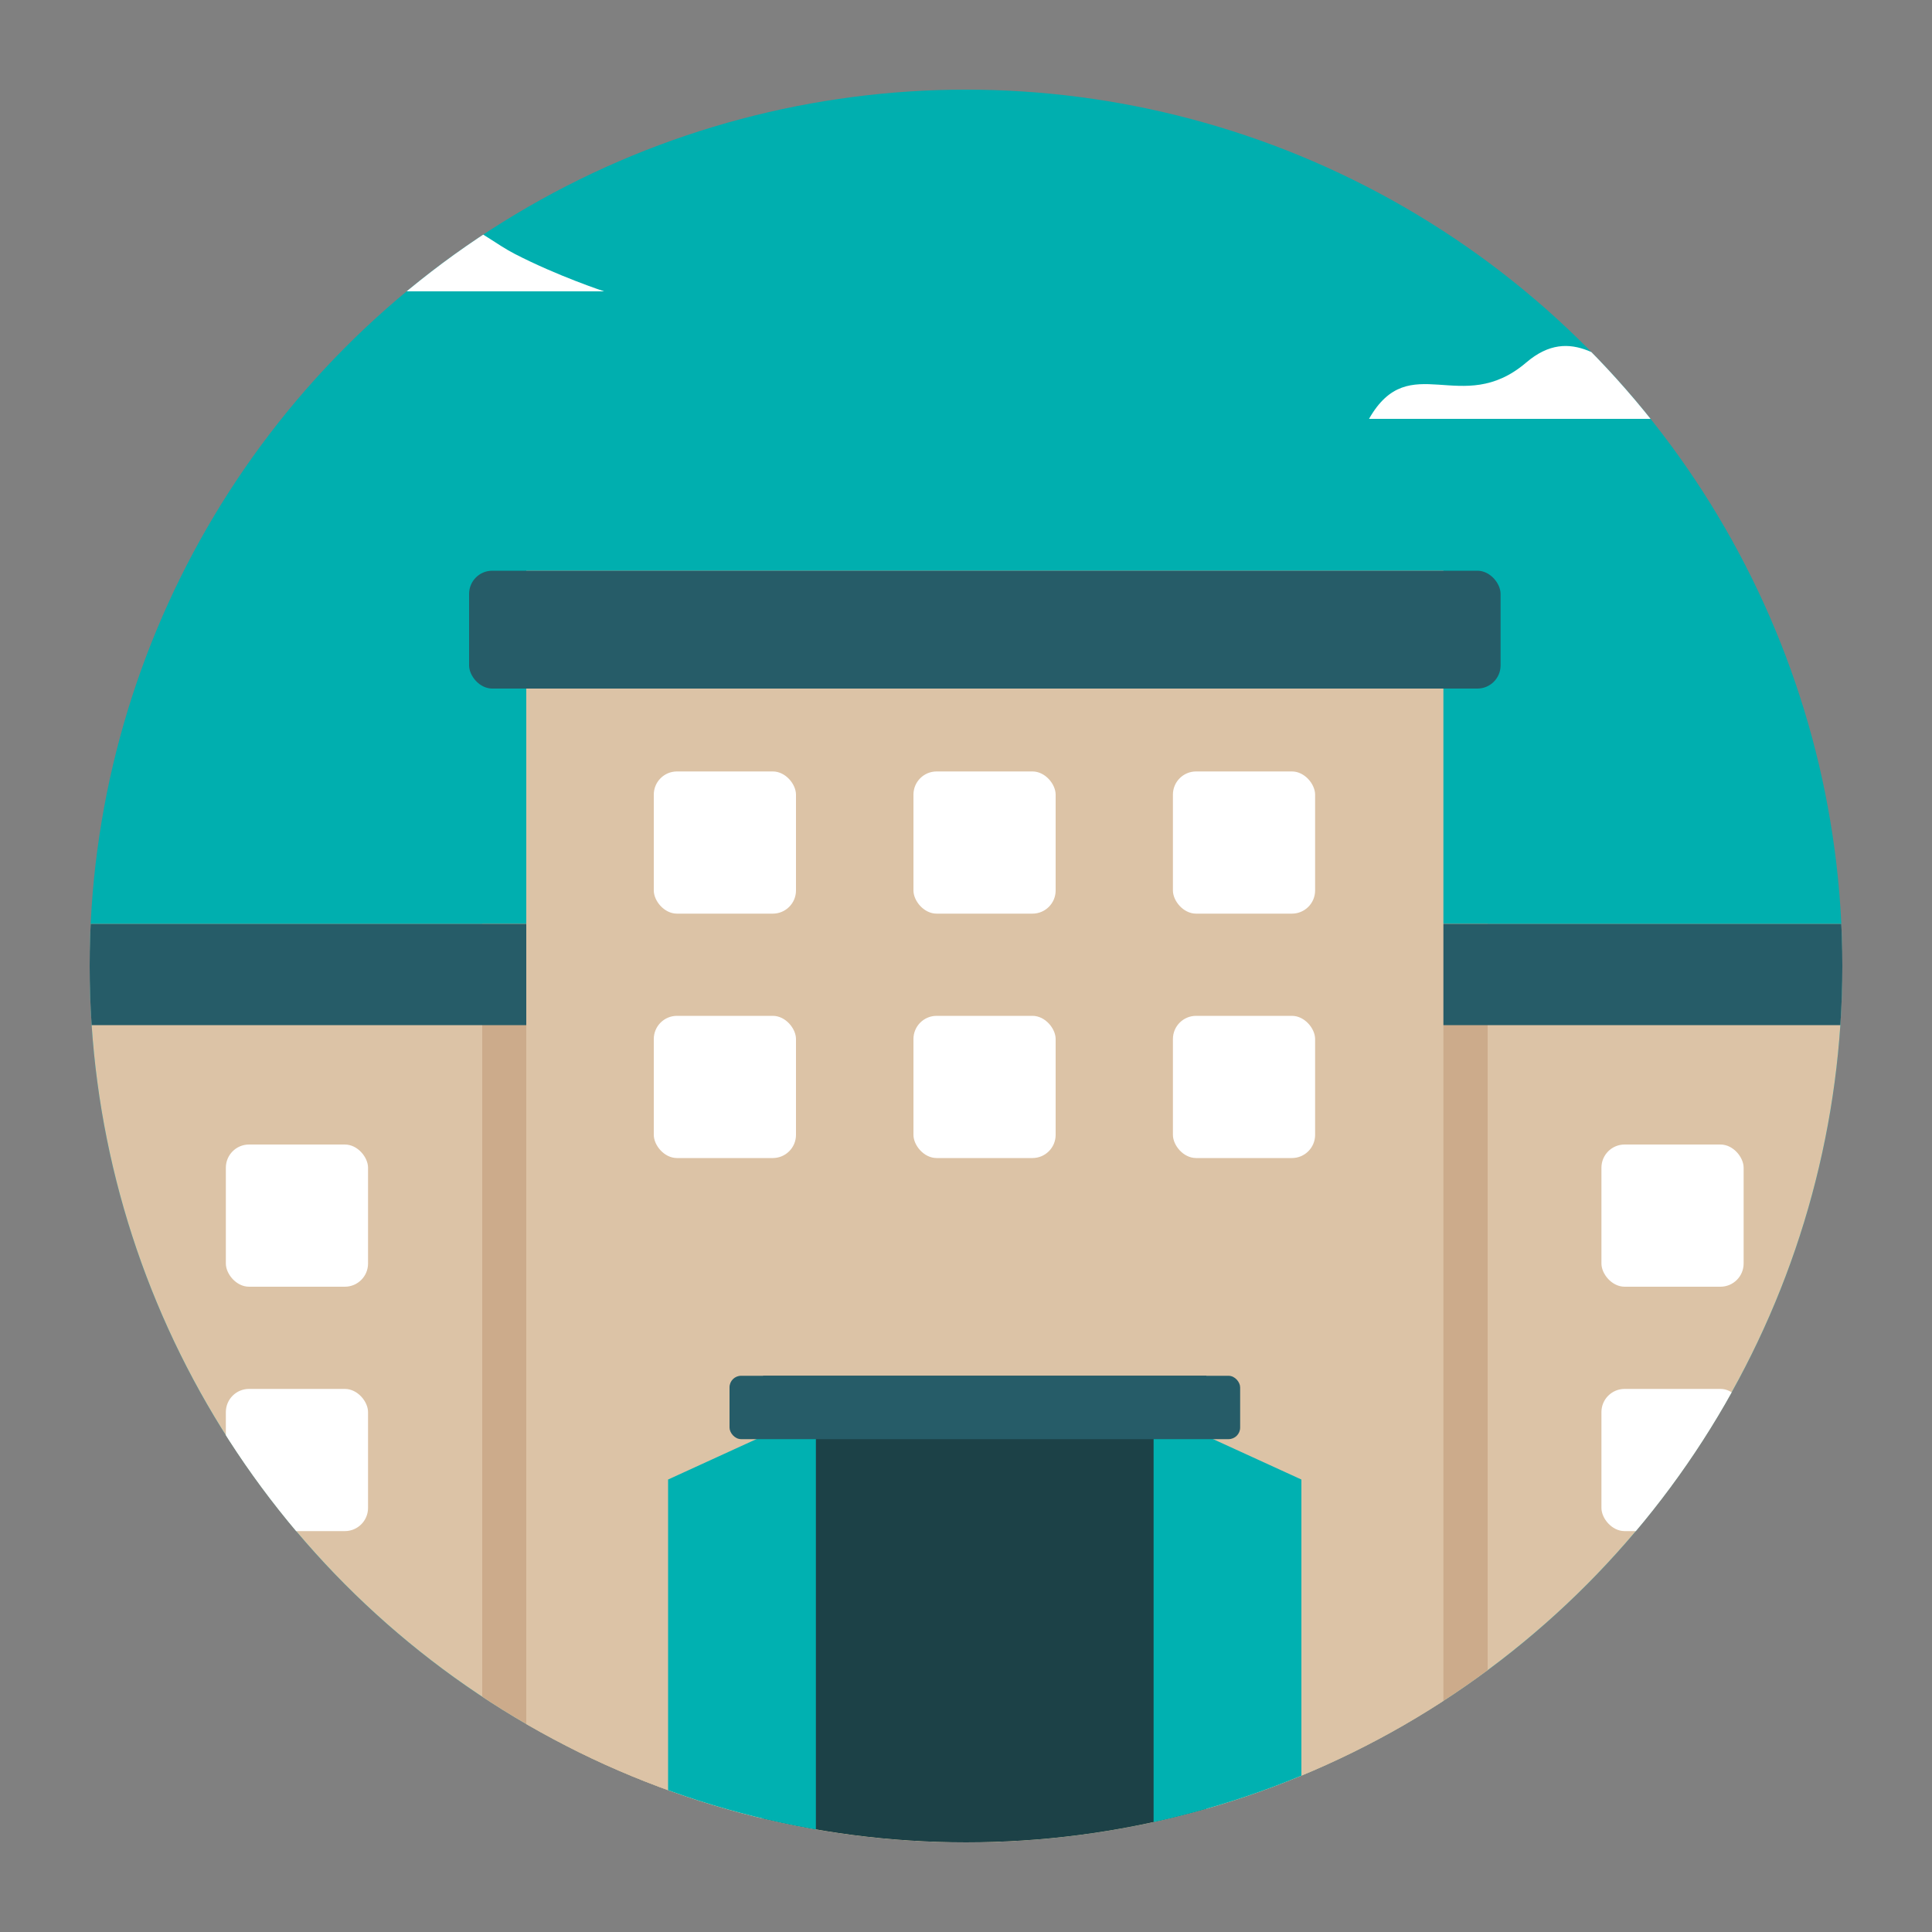 <?xml version="1.0" encoding="UTF-8"?> <svg xmlns="http://www.w3.org/2000/svg" xmlns:xlink="http://www.w3.org/1999/xlink" id="Layer_1" data-name="Layer 1" viewBox="0 0 100 100"><rect x="0" y="0" width="100" height="100" fill="#808080" stroke="none"/><defs><style> .cls-1 { clip-path: url(#clippath); } .cls-2 { fill: none; } .cls-2, .cls-3, .cls-4, .cls-5, .cls-6, .cls-7, .cls-8, .cls-9 { stroke-width: 0px; } .cls-3 { fill: #265c68; } .cls-4 { fill: #1c4147; } .cls-5 { fill: #ccab8b; } .cls-6 { fill: #dcc3a6; } .cls-7 { fill: #fff; } .cls-8 { fill: #00afaf; } .cls-9 { fill: #00b1b1; } </style><clipPath id="clippath"><circle class="cls-2" cx="50" cy="50" r="45.36"></circle></clipPath></defs><g class="cls-1"><g><rect class="cls-8" x="4.64" y="-7.62" width="92.02" height="106.12" rx="5.44" ry="5.44"></rect><path class="cls-6" d="M49.19,47.82h47.47v44.68c0,3.31-2.69,6-6,6h-41.47v-50.67h0Z"></path><rect class="cls-5" x="29.53" y="47.82" width="47.47" height="50.67"></rect><path class="cls-6" d="M4.64,47.82h47.47v50.67H10.64c-3.31,0-6-2.69-6-6v-44.68h0Z"></path><rect class="cls-5" x="24.96" y="47.82" width="28.12" height="50.67"></rect><rect class="cls-3" x="49.19" y="47.82" width="47.47" height="5.24"></rect><rect class="cls-3" x="4.64" y="47.82" width="47.47" height="5.24"></rect><rect class="cls-6" x="27.24" y="29.54" width="47.47" height="68.96"></rect><rect class="cls-4" x="39.5" y="71.21" width="22.94" height="27.29"></rect><g><polygon class="cls-9" points="67.36 98.43 59.71 98.43 59.71 73.08 67.36 76.58 67.36 98.43"></polygon><polygon class="cls-9" points="34.58 98.43 42.23 98.43 42.23 73.08 34.58 76.58 34.58 98.43"></polygon></g><rect class="cls-3" x="37.76" y="71.21" width="26.43" height="3.28" rx=".6" ry=".6"></rect><rect class="cls-3" x="24.28" y="29.54" width="53.39" height="6.1" rx="1.2" ry="1.2"></rect><rect class="cls-7" x="33.84" y="39.93" width="7.36" height="7.36" rx="1.2" ry="1.2"></rect><rect class="cls-7" x="47.28" y="39.93" width="7.36" height="7.36" rx="1.2" ry="1.2"></rect><rect class="cls-7" x="60.71" y="39.93" width="7.36" height="7.36" rx="1.2" ry="1.2"></rect><rect class="cls-7" x="33.84" y="52.58" width="7.36" height="7.36" rx="1.2" ry="1.2"></rect><rect class="cls-7" x="11.69" y="59.24" width="7.36" height="7.36" rx="1.2" ry="1.2"></rect><rect class="cls-7" x="11.69" y="71.89" width="7.36" height="7.36" rx="1.2" ry="1.2"></rect><rect class="cls-7" x="82.89" y="59.24" width="7.36" height="7.36" rx="1.2" ry="1.2"></rect><rect class="cls-7" x="82.89" y="71.89" width="7.36" height="7.36" rx="1.2" ry="1.2"></rect><rect class="cls-7" x="47.28" y="52.58" width="7.36" height="7.36" rx="1.2" ry="1.2"></rect><rect class="cls-7" x="60.71" y="52.58" width="7.36" height="7.36" rx="1.2" ry="1.2"></rect><path class="cls-7" d="M12.55,15.08h18.72s-2.38-.78-4.63-1.94c-1.81-.93-3.6-3-5.97-.97-3.34,2.85-6.03-.78-8.13,2.91Z"></path><path class="cls-7" d="M70.87,21.68h18.72s-2.38-.78-4.63-1.94c-1.81-.93-3.6-3-5.97-.97-3.34,2.85-6.03-.78-8.13,2.91Z"></path></g></g></svg> 